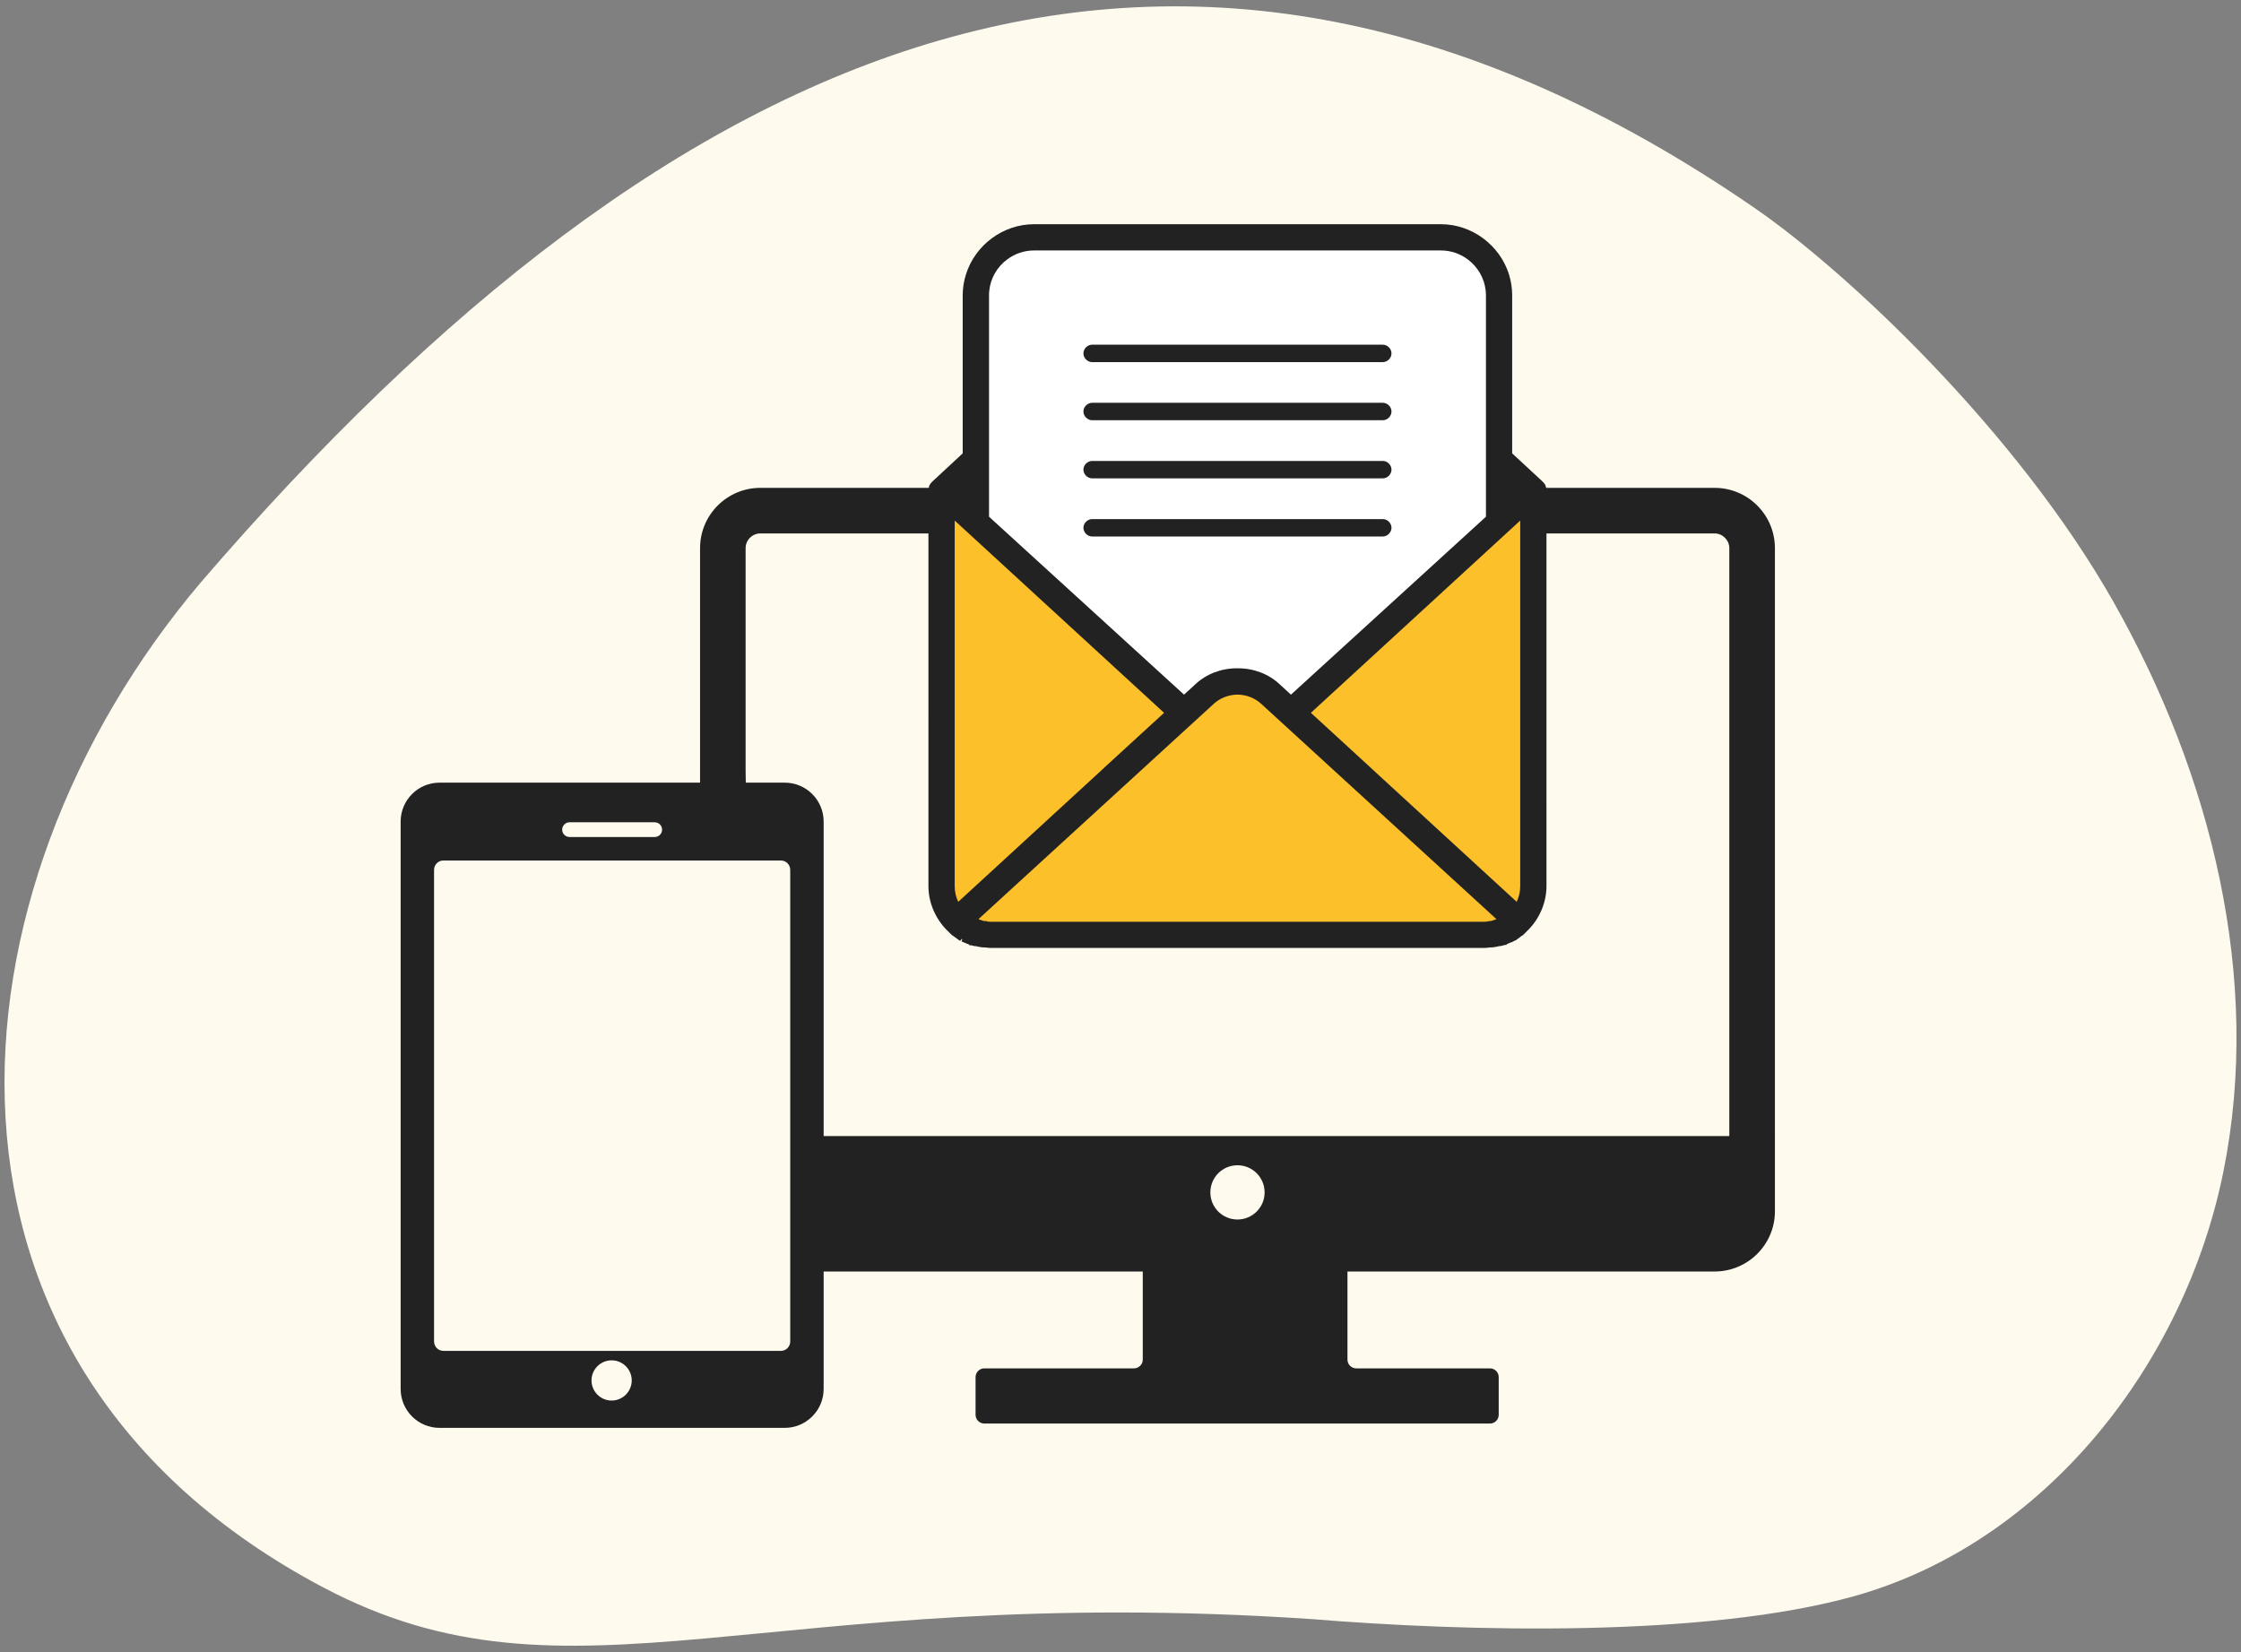 <?xml version="1.0" encoding="utf-8"?>
<!-- Generator: Adobe Illustrator 16.0.0, SVG Export Plug-In . SVG Version: 6.00 Build 0)  -->
<!DOCTYPE svg PUBLIC "-//W3C//DTD SVG 1.1//EN" "http://www.w3.org/Graphics/SVG/1.1/DTD/svg11.dtd">
<svg version="1.1" id="Layer_1" xmlns="http://www.w3.org/2000/svg" xmlns:xlink="http://www.w3.org/1999/xlink" x="0px" y="0px"
	 width="137px" height="101px" viewBox="0 0 137 101" enable-background="new 0 0 137 101" xml:space="preserve">
<rect x="0" y="0" width="137" height="101" fill="#808080" stroke="none"/>
<g>
	<path fill="#FFFAEE" d="M80.177,98.984c9.446,0.771,24.065,1.15,33.19-1.406c11.615-3.254,20.176-14.133,22.559-25.959
		c2.381-11.824-0.764-24.283-6.699-34.781c-5.938-10.502-16.324-20.238-21.949-24.113c-35.131-24.201-66.021-10.807-95,22.878
		C-3.716,54.486-6.077,83.413,19.782,97.059C34.943,105.059,46.527,96.725,80.177,98.984z"/>
	<g>
		<g>
			<g>
				<path fill="#222222" d="M91.088,83.656h-8.176c-0.299,0-0.537-0.242-0.537-0.537V76.63c0-0.296-0.242-0.538-0.535-0.538H70.396
					c-0.295,0-0.535,0.242-0.535,0.538v6.489c0,0.295-0.242,0.537-0.537,0.537h-9.148c-0.295,0-0.536,0.24-0.536,0.535v2.305
					c0,0.295,0.241,0.534,0.536,0.534h30.91c0.295,0,0.535-0.239,0.535-0.534v-2.305C91.623,83.898,91.381,83.656,91.088,83.656z"/>
				<g>
					<path fill="#222222" d="M104.824,29.826H46.478c-2.03,0-3.681,1.652-3.681,3.682c0,0,0,11.045,0,13.628
						c0,1.268-0.094,1.449,0.757,1.449c0.452,0,0.954,0,1.46,0c0.715,0,0.568-0.181,0.568-1.474c0-2.576,0-13.604,0-13.604
						c0-0.485,0.41-0.895,0.895-0.895h58.347c0.484,0,0.895,0.41,0.895,0.895v35.945H50.304c0,0-1.464-0.002-1.464,1.894
						c0,1.122,0,3.37,0,4.495c0,1.893,1.513,1.893,1.513,1.893h54.472c2.029,0,3.682-1.65,3.682-3.68V33.508
						C108.506,31.478,106.855,29.826,104.824,29.826z M75.651,74.555c-0.917,0-1.658-0.74-1.658-1.656
						c0-0.917,0.741-1.66,1.658-1.66c0.916,0,1.659,0.743,1.659,1.66C77.311,73.814,76.567,74.555,75.651,74.555z"/>
				</g>
			</g>
			<g>
				<path fill="#FFFFFF" d="M59.565,29.245V17.45c0,0-0.287-3.027,5.179-3.027c5.466,0,21.644,0,21.644,0s5.25-0.801,5.25,4.667
					c0,5.465,0.006,12.833,0.006,12.833L78.955,43.58c0,0-2.625-4.36-6.57,0c-8.515-7.873-12.823-11.984-12.823-11.984
					L59.565,29.245z"/>
				<g>
					<g>
						<g>
							<g>
								<path fill="#FCC02A" d="M93.738,54.17V30.003l-2.094-1.92v3.84L78.955,43.58l-1.243-1.137c-1.138-1.068-2.915-1.068-4.087,0
									l-1.24,1.137L59.659,31.957v-3.874l-2.098,1.92v24.131c0,1.67,1.35,3.018,3.021,3.018h2.63h27.393
									C90.605,57.152,93.738,56.541,93.738,54.17z"/>
							</g>
						</g>
						<g>
							<g>
								<path fill="#222222" d="M84.535,29.245H66.768c-0.284,0-0.535-0.247-0.535-0.533c0-0.283,0.25-0.532,0.535-0.532h17.768
									c0.283,0,0.531,0.249,0.531,0.532C85.066,28.998,84.818,29.245,84.535,29.245z"/>
							</g>
							<g>
								<path fill="#222222" d="M84.535,32.799H66.768c-0.284,0-0.535-0.249-0.535-0.534c0-0.282,0.25-0.53,0.535-0.53h17.768
									c0.283,0,0.531,0.249,0.531,0.53C85.066,32.55,84.818,32.799,84.535,32.799z"/>
							</g>
						</g>
					</g>
					<path fill="#222222" d="M94.506,29.772v-0.005l-0.025-0.094c-0.053-0.105-0.111-0.167-0.152-0.207l-0.006-0.004l-0.045-0.046
						l-1.834-1.699v-9.653c0-0.443-0.066-0.878-0.195-1.29c-0.57-1.806-2.281-3.067-4.158-3.067h-0.002H63.212
						c-1.883,0-3.594,1.262-4.159,3.067c-0.132,0.415-0.2,0.85-0.2,1.29v9.653l-1.83,1.699c-0.081,0.081-0.145,0.144-0.2,0.254
						l-0.029,0.058v0.044c-0.036,0.092-0.036,0.164-0.036,0.232v13.824V54.17c0,1,0.417,1.988,1.145,2.713l0.023,0.023l0.017,0.011
						l0.021,0.022c0.025,0.029,0.065,0.069,0.101,0.104l0.003,0.005l0.049,0.048c0.042,0.043,0.097,0.096,0.185,0.143
						c0.019,0.016,0.041,0.029,0.063,0.046c0.068,0.055,0.104,0.081,0.141,0.104c0.106,0.09,0.163,0.111,0.2,0.127l0.087-0.113
						l0.037,0.021l-0.047,0.129c0.042,0.023,0.097,0.058,0.172,0.074c0.027,0.014,0.052,0.023,0.072,0.031
						c0.101,0.049,0.154,0.064,0.189,0.073l0.077,0.073l0.056-0.019c0.028,0.011,0.062,0.021,0.101,0.025
						c0.106,0.039,0.205,0.039,0.279,0.039c-0.025,0.006,0.045,0.036,0.143,0.036c0.083,0.02,0.142,0.035,0.211,0.035h0.108
						c0.042,0,0.09,0.007,0.14,0.014c0.074,0.01,0.15,0.02,0.216,0.02h4.442h21.324h4.439c0.064,0,0.141-0.01,0.217-0.02
						c0.051-0.007,0.098-0.014,0.139-0.014h0.107c0.066,0,0.123-0.016,0.17-0.025c0.135-0.01,0.203-0.038,0.24-0.053
						c0.006,0.001,0.02,0.003,0.035,0.003c0.043,0,0.109-0.007,0.184-0.034c0.064-0.008,0.111-0.029,0.141-0.041h0.111l0.016-0.048
						c0.039-0.013,0.076-0.026,0.117-0.048c0.043-0.017,0.078-0.031,0.111-0.048c0.084-0.018,0.145-0.055,0.188-0.081l0.063-0.031
						c0.041-0.015,0.102-0.037,0.16-0.094c0.082-0.056,0.113-0.079,0.139-0.102l0.059-0.046c0.027-0.019,0.055-0.037,0.076-0.056
						c0.045-0.012,0.102-0.068,0.141-0.105l0.078-0.08l0.088-0.088l0.029-0.032c0.012-0.009,0.023-0.02,0.035-0.03
						c0.729-0.724,1.145-1.712,1.145-2.713V43.828V30.039C94.541,29.942,94.541,29.866,94.506,29.772z M91.182,56.297
						c-0.01,0.003-0.02,0.006-0.029,0.008l-0.111,0.009h-0.047l-0.045,0.017c-0.063,0.021-0.139,0.021-0.229,0.021h-0.785h-4.975
						H66.34h-4.976h-0.782c-0.088,0-0.165,0-0.227-0.021l-0.043-0.017h-0.048h-0.072c-0.023-0.005-0.044-0.009-0.063-0.014
						l-0.142-0.045c-0.047-0.015-0.086-0.03-0.126-0.047c-0.015-0.006-0.029-0.011-0.043-0.017l14.38-13.16
						c0.387-0.357,0.904-0.558,1.456-0.567c0.545,0.009,1.062,0.21,1.449,0.567l14.379,13.16c-0.016,0.006-0.027,0.011-0.041,0.017
						c-0.041,0.017-0.082,0.032-0.131,0.048L91.182,56.297z M61.567,15.863c0.483-0.36,1.052-0.551,1.646-0.551h24.875
						c0.594,0,1.164,0.19,1.645,0.549c0.617,0.462,1.016,1.16,1.094,1.918c0.008,0.094,0.014,0.189,0.014,0.284V31.59L78.92,42.468
						l-0.669-0.615c-0.677-0.642-1.59-0.996-2.565-0.996h-0.068c-0.979,0-1.891,0.356-2.568,1l-0.665,0.611L60.463,31.59V18.064
						c0-0.095,0.002-0.189,0.013-0.283C60.552,17.021,60.95,16.323,61.567,15.863z M92.936,31.825v11.542V54.17
						c0,0.344-0.076,0.676-0.217,0.963l-8.453-7.763l-0.508-0.47l-3.592-3.297l-0.028-0.024L92.936,31.825z M71.164,43.579
						l-0.027,0.025l-3.594,3.293l-0.088,0.081v0.004l-8.875,8.152c-0.14-0.285-0.216-0.619-0.216-0.963V43.368V31.825L71.164,43.579
						z M60.084,56.566L60.084,56.566L60.084,56.566L60.084,56.566z"/>
					<g>
						<path fill="#222222" d="M84.535,25.692H66.768c-0.284,0-0.535-0.249-0.535-0.536c0-0.283,0.25-0.531,0.535-0.531h17.768
							c0.283,0,0.531,0.248,0.531,0.531C85.066,25.443,84.818,25.692,84.535,25.692z"/>
					</g>
					<g>
						<path fill="#222222" d="M84.535,22.139H66.768c-0.284,0-0.535-0.248-0.535-0.532c0-0.287,0.25-0.535,0.535-0.535h17.768
							c0.283,0,0.531,0.248,0.531,0.535C85.066,21.891,84.818,22.139,84.535,22.139z"/>
					</g>
				</g>
			</g>
			<path fill="#222222" d="M47.976,47.848H26.868c-1.31,0-2.375,1.066-2.375,2.377v34.691c0,1.311,1.066,2.377,2.375,2.377h21.107
				c1.31,0,2.377-1.066,2.377-2.377V50.225C50.353,48.914,49.285,47.848,47.976,47.848z M34.818,50.271h5.207
				c0.249,0,0.451,0.202,0.451,0.451s-0.202,0.449-0.451,0.449h-5.207c-0.249,0-0.45-0.2-0.45-0.449S34.57,50.271,34.818,50.271z
				 M37.391,85.624c-0.679,0-1.23-0.552-1.23-1.23c0-0.677,0.552-1.229,1.23-1.229c0.68,0,1.229,0.553,1.229,1.229
				C38.62,85.072,38.07,85.624,37.391,85.624z M48.31,82.011c0,0.315-0.254,0.575-0.564,0.575H27.1c-0.311,0-0.565-0.26-0.565-0.575
				V53.183c0-0.318,0.255-0.575,0.565-0.575h20.646c0.311,0,0.564,0.257,0.564,0.575V82.011z"/>
		</g>
	</g>
</g>
</svg>
